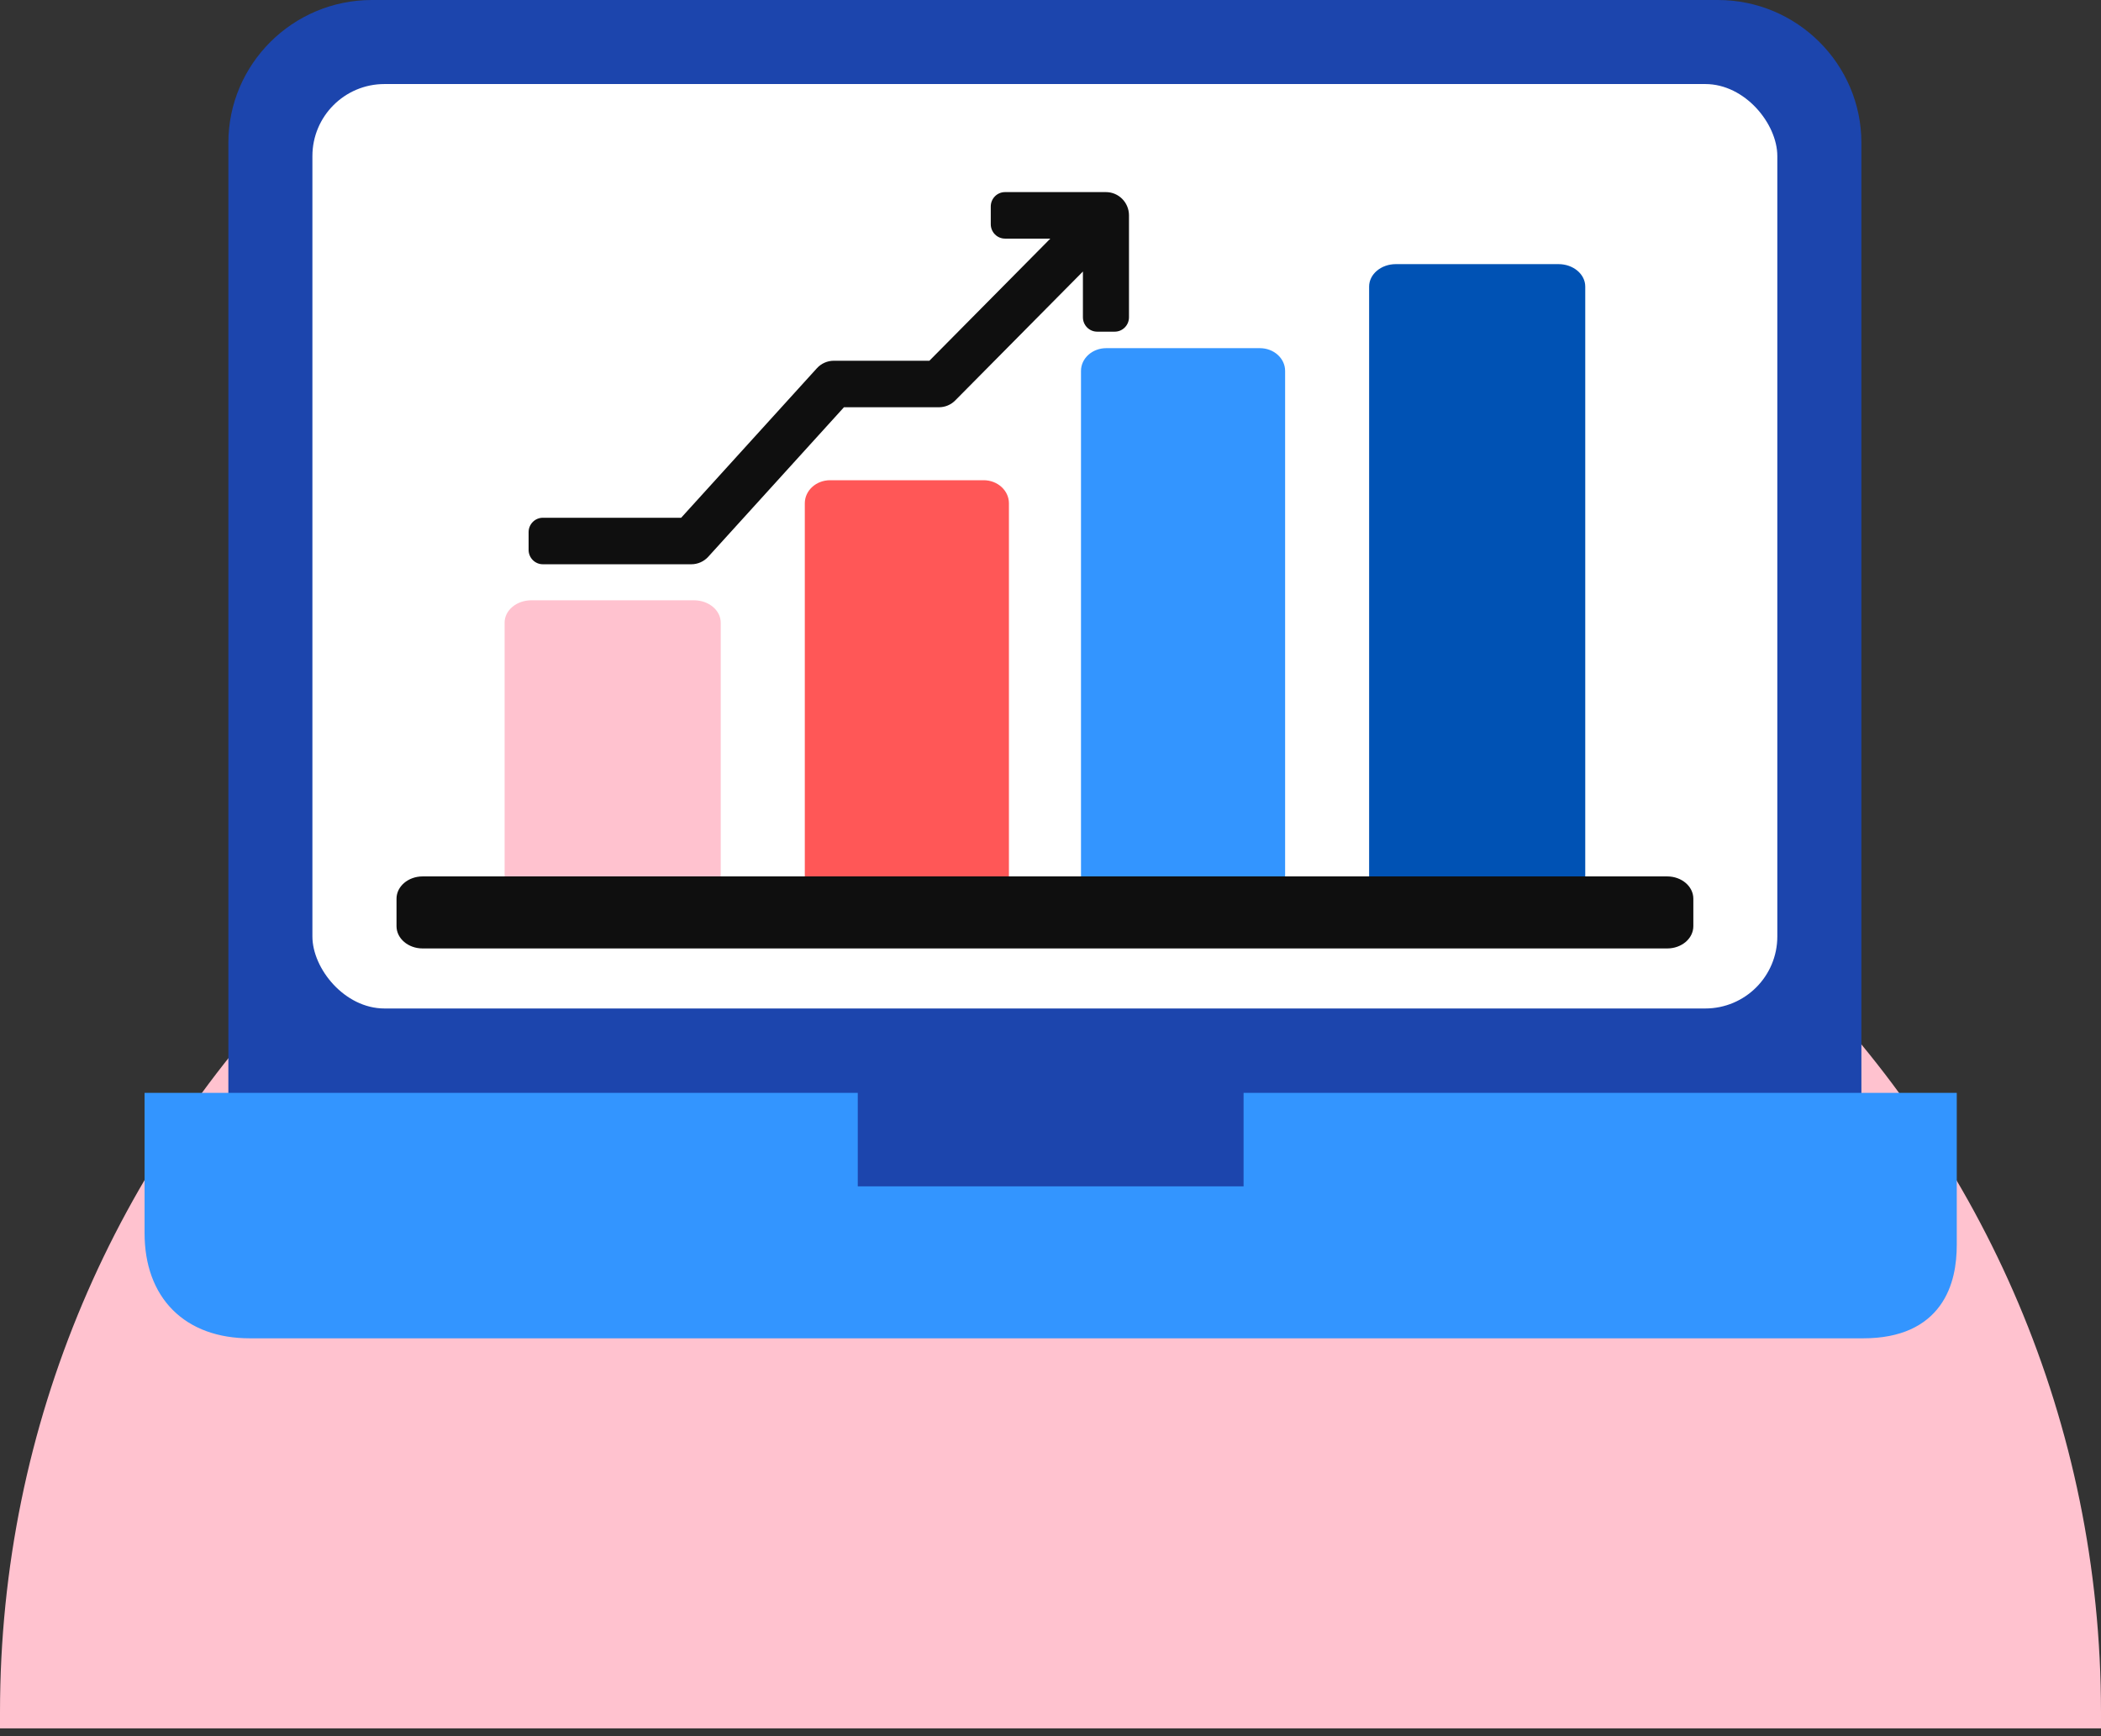 <svg width="121" height="100" viewBox="0 0 121 100" fill="none" xmlns="http://www.w3.org/2000/svg">
<rect x="0" y="0" width="121" height="100" fill="#333333" stroke="none"/>
<path d="M0 98.623C0 65.21 27.087 38.123 60.5 38.123V38.123C93.913 38.123 121 65.21 121 98.623V99.554H0V98.623Z" fill="#FFC2CF"/>
<path d="M98.935 0H21.418C16.86 0 13.152 3.691 13.152 8.228V69.845H107.201V8.228C107.201 3.691 103.493 0 98.935 0Z" fill="#1C45AD"/>
<rect x="17.992" y="4.841" width="84.367" height="53.248" rx="4.149" fill="white"/>
<path d="M29.061 35.867V50.482H41.508V35.867C41.508 35.154 40.819 34.577 39.968 34.577H30.601C29.75 34.577 29.061 35.154 29.061 35.867Z" fill="#FFC2CF"/>
<path d="M46.35 28.99V50.482H58.106V28.99C58.106 28.256 57.454 27.661 56.651 27.661H47.804C47.001 27.662 46.35 28.256 46.35 28.99H46.35Z" fill="#FF5757"/>
<path d="M62.256 21.364V50.482H74.012V21.364C74.012 20.64 73.361 20.054 72.557 20.054H63.711C62.907 20.054 62.256 20.641 62.256 21.364H62.256Z" fill="#3395FF"/>
<path d="M78.85 16.507V50.482H91.297V16.507C91.297 15.793 90.608 15.214 89.757 15.214H80.39C79.539 15.214 78.85 15.793 78.85 16.507H78.85Z" fill="#0052B4"/>
<path d="M22.836 53.348V51.766C22.836 51.057 23.509 50.482 24.339 50.482H96.019C96.849 50.482 97.522 51.057 97.522 51.766V53.348C97.522 54.057 96.849 54.631 96.019 54.631H24.339C23.509 54.631 22.836 54.057 22.836 53.348Z" fill="#0F0F0F"/>
<path d="M63.693 11.065H57.881C57.427 11.065 57.06 11.436 57.06 11.894V12.915C57.06 13.373 57.427 13.744 57.881 13.744H60.49L53.525 20.779H48.022C47.65 20.779 47.295 20.936 47.044 21.213L39.229 29.823H31.264C30.811 29.823 30.443 30.194 30.443 30.651V31.673C30.443 32.131 30.811 32.502 31.264 32.502H39.813C40.185 32.502 40.54 32.345 40.791 32.068L48.605 23.458H54.075C54.427 23.458 54.764 23.317 55.013 23.066L62.367 15.639V18.275C62.367 18.733 62.734 19.104 63.188 19.104H64.199C64.653 19.104 65.02 18.733 65.02 18.275V12.405C65.02 11.665 64.426 11.065 63.693 11.065Z" fill="#0F0F0F"/>
<path d="M48.727 63.621H9V71.028C9 74.394 11.02 76.414 14.387 76.414H107.307C111.347 76.414 112.02 73.721 112.02 71.701V63.621H72.293V69.007H48.727V63.621Z" fill="#3395FF" stroke="#3395FF" stroke-width="1.347"/>
</svg>
